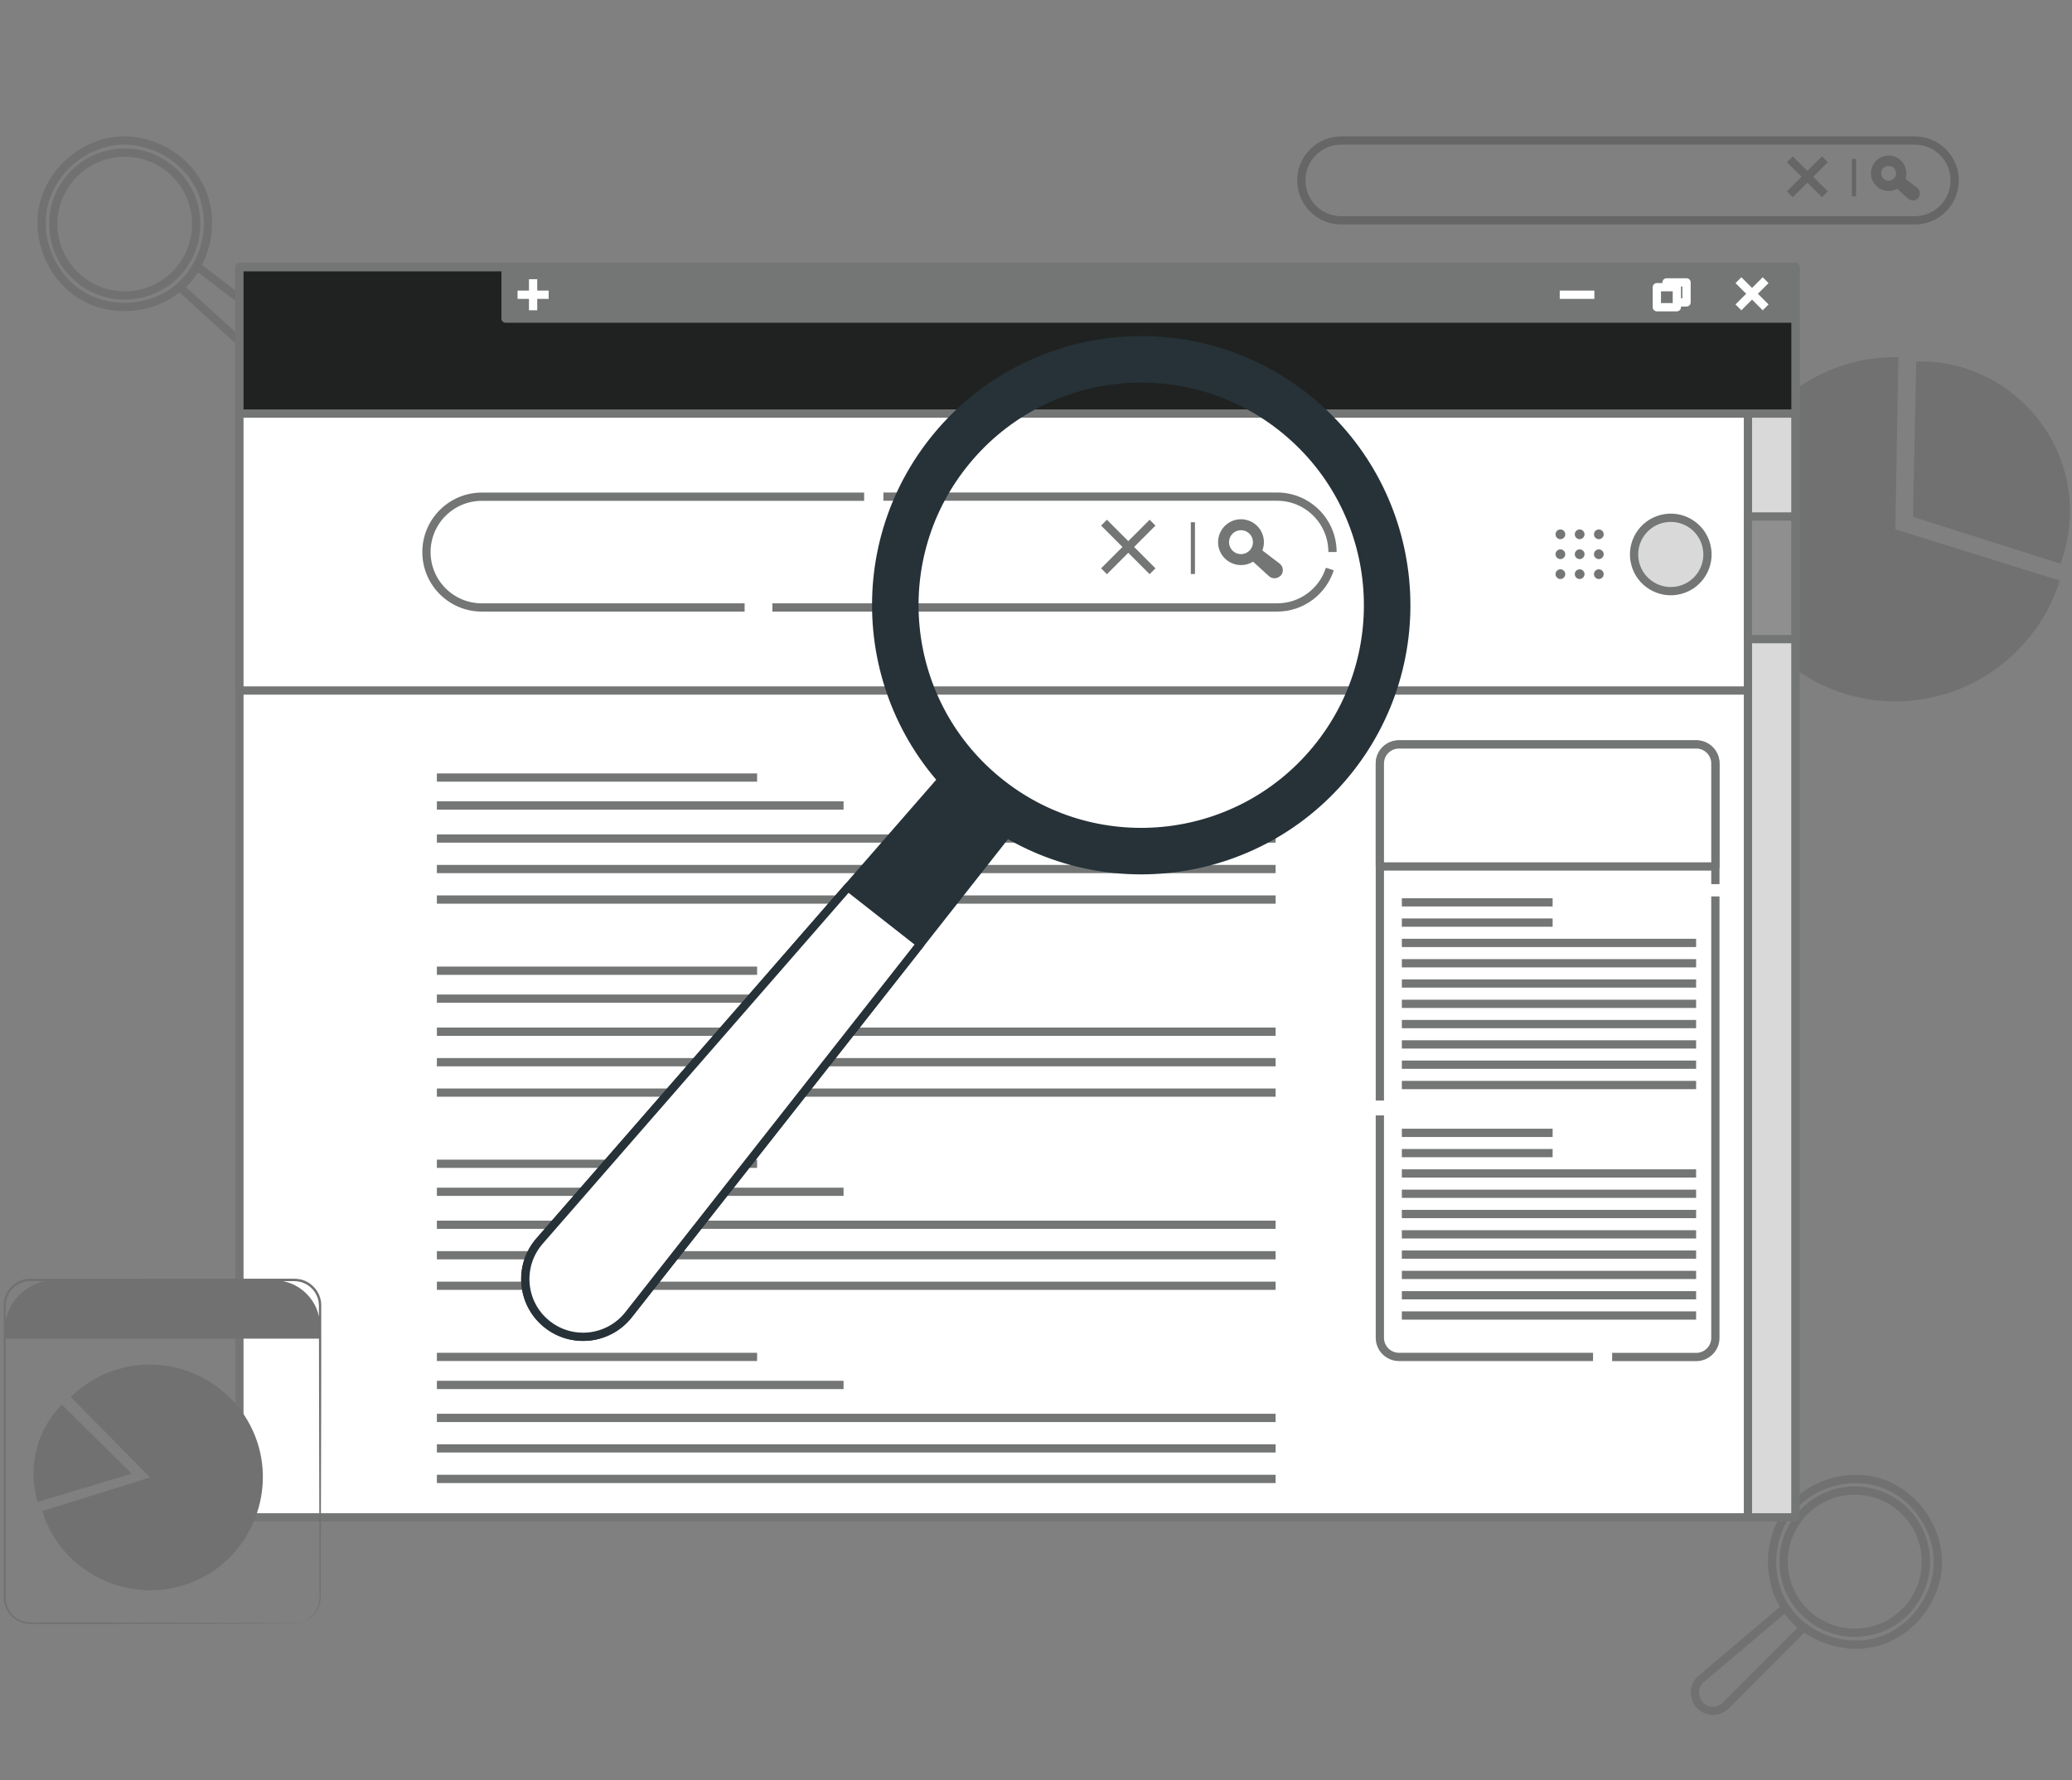 <svg width="277" height="238" viewBox="0 0 277 238" fill="none" xmlns="http://www.w3.org/2000/svg">
<rect x="0" y="0" width="277" height="238" fill="#808080" stroke="none"/>
<g clip-path="url(#clip0_18096_34160)">
<path d="M253.381 70.768L253.79 47.749C253.658 47.749 253.514 47.749 253.381 47.749C240.75 47.749 230.363 58.137 230.363 70.768C230.363 83.399 240.75 93.786 253.381 93.786C263.426 93.786 272.355 87.211 275.361 77.63L253.381 70.768Z" fill="#707170"/>
<path d="M255.735 69.11L275.46 75.365C276.3 73.122 276.731 70.735 276.731 68.337C276.731 57.352 267.692 48.313 256.707 48.313C256.531 48.313 256.354 48.313 256.177 48.313L255.735 69.099V69.11Z" fill="#707170"/>
<g opacity="0.2">
<path d="M255.978 18.786H179.309C176.361 18.786 173.972 21.176 173.972 24.123C173.972 27.071 176.361 29.461 179.309 29.461H255.978C258.926 29.461 261.315 27.071 261.315 24.123C261.315 21.176 258.926 18.786 255.978 18.786Z" stroke="black" stroke-width="1.105" stroke-linejoin="round"/>
<path d="M247.855 21.25V26.245" stroke="black" stroke-width="0.553" stroke-linejoin="round"/>
<path d="M243.966 21.294L239.28 25.98" stroke="black" stroke-width="1.105" stroke-linejoin="round"/>
<path d="M239.28 21.294L243.966 25.98" stroke="black" stroke-width="1.105" stroke-linejoin="round"/>
<path d="M256.033 26.112C255.89 26.289 255.635 26.3 255.47 26.157L253.547 24.411L253.911 23.969L255.967 25.549C256.144 25.681 256.166 25.936 256.033 26.112Z" fill="#263238" stroke="black" stroke-width="1.105" stroke-linejoin="round"/>
<path d="M251.093 22.013C250.452 22.786 250.563 23.924 251.337 24.565C252.11 25.206 253.248 25.096 253.889 24.322C254.53 23.549 254.42 22.41 253.646 21.77C252.873 21.129 251.734 21.239 251.093 22.013ZM253.679 24.157C253.138 24.82 252.154 24.908 251.502 24.366C250.839 23.825 250.751 22.841 251.292 22.189C251.834 21.526 252.817 21.438 253.469 21.98C254.132 22.521 254.221 23.505 253.679 24.157Z" stroke="black" stroke-width="1.105" stroke-linejoin="round"/>
</g>
<path d="M38.476 48.073C37.595 49.135 36.029 49.251 34.993 48.358L24.015 38.364C24.468 37.976 24.896 37.536 25.284 37.07C25.672 36.603 26.022 36.099 26.32 35.594L38.1 44.604C39.188 45.445 39.356 47.025 38.476 48.073Z" stroke="#707170" stroke-width="1.105" stroke-linejoin="round"/>
<path d="M23.769 21.392C25.103 22.467 26.19 23.826 26.889 25.393C28.792 29.665 27.653 35.102 24.183 38.235C20.714 41.367 15.186 41.963 11.134 39.62C6.914 37.199 4.649 31.814 5.904 27.114C7.069 22.778 11.044 19.321 15.523 18.842C18.474 18.531 21.491 19.528 23.782 21.392H23.769ZM24.041 36.047C20.675 40.112 14.656 40.668 10.591 37.316C6.526 33.95 5.956 27.93 9.322 23.865C12.688 19.8 18.707 19.244 22.773 22.596C26.837 25.949 27.394 31.982 24.041 36.047Z" stroke="#707170" stroke-width="1.105" stroke-linejoin="round"/>
<path d="M227.236 227.969C226.309 226.961 226.389 225.393 227.412 224.497L238.69 214.947C239.01 215.443 239.394 215.923 239.81 216.371C240.226 216.819 240.674 217.235 241.137 217.587L230.708 228.049C229.732 229.008 228.164 228.976 227.236 227.969Z" stroke="#707170" stroke-width="1.105" stroke-linejoin="round"/>
<path d="M255.487 216.915C254.255 218.082 252.767 218.978 251.136 219.474C246.673 220.802 241.458 218.962 238.802 215.139C236.163 211.3 236.291 205.781 239.122 202.07C242.066 198.214 247.665 196.679 252.144 198.534C256.271 200.246 259.166 204.613 259.07 209.092C259.006 212.036 257.614 214.899 255.487 216.915ZM240.994 215.283C237.411 211.444 237.635 205.429 241.49 201.846C245.329 198.262 251.36 198.486 254.927 202.326C258.494 206.181 258.286 212.196 254.431 215.763C250.592 219.346 244.561 219.122 240.994 215.267V215.283Z" stroke="#707170" stroke-width="1.105" stroke-linejoin="round"/>
<path d="M240.032 35.727H32.005V202.878H240.032V35.727Z" fill="white" stroke="#747676" stroke-width="1.105" stroke-linejoin="round"/>
<path d="M212.969 181.429H187.022C185.619 181.429 184.47 180.29 184.47 178.876V149.139" fill="white"/>
<path d="M212.969 181.429H187.022C185.619 181.429 184.47 180.29 184.47 178.876V149.139" stroke="#747676" stroke-width="1.105" stroke-linejoin="round"/>
<path d="M229.324 119.855V178.887C229.324 180.29 228.175 181.44 226.772 181.44H215.522" fill="white"/>
<path d="M229.324 119.855V178.887C229.324 180.29 228.175 181.44 226.772 181.44H215.522" stroke="#747676" stroke-width="1.105" stroke-linejoin="round"/>
<path d="M184.47 147.15V102.096C184.47 100.693 185.608 99.544 187.023 99.544H226.771C228.175 99.544 229.324 100.682 229.324 102.096V118.219" fill="white"/>
<path d="M184.47 147.15V102.096C184.47 100.693 185.608 99.544 187.023 99.544H226.771C228.175 99.544 229.324 100.682 229.324 102.096V118.219" stroke="#747676" stroke-width="1.105" stroke-linejoin="round"/>
<path d="M229.324 102.085V115.854H184.47V102.085C184.47 100.682 185.608 99.533 187.023 99.533H226.772C228.175 99.533 229.324 100.671 229.324 102.085Z" fill="white" stroke="#747676" stroke-width="1.105" stroke-linejoin="round"/>
<path d="M240.032 35.727H32.005V92.328H240.032V35.727Z" fill="white" stroke="#747676" stroke-width="1.105" stroke-linejoin="round"/>
<path d="M224.536 78.898C227.167 78.249 228.774 75.591 228.125 72.96C227.476 70.329 224.818 68.722 222.187 69.371C219.556 70.019 217.949 72.678 218.597 75.309C219.246 77.94 221.905 79.547 224.536 78.898Z" fill="#D9D9D9" stroke="#747676" stroke-width="1.105" stroke-linejoin="round"/>
<path d="M208.605 72.094C208.965 72.094 209.257 71.802 209.257 71.442C209.257 71.082 208.965 70.79 208.605 70.79C208.245 70.79 207.953 71.082 207.953 71.442C207.953 71.802 208.245 72.094 208.605 72.094Z" fill="#747676"/>
<path d="M211.832 71.442C211.832 71.077 211.533 70.79 211.18 70.79C210.826 70.79 210.528 71.088 210.528 71.442C210.528 71.796 210.826 72.094 211.18 72.094C211.533 72.094 211.832 71.796 211.832 71.442Z" fill="#747676"/>
<path d="M214.395 71.442C214.395 71.077 214.097 70.79 213.743 70.79C213.389 70.79 213.091 71.088 213.091 71.442C213.091 71.796 213.389 72.094 213.743 72.094C214.097 72.094 214.395 71.796 214.395 71.442Z" fill="#747676"/>
<path d="M209.257 74.105C209.257 73.741 208.958 73.453 208.605 73.453C208.251 73.453 207.953 73.752 207.953 74.105C207.953 74.459 208.251 74.757 208.605 74.757C208.958 74.757 209.257 74.459 209.257 74.105Z" fill="#747676"/>
<path d="M211.832 74.105C211.832 73.741 211.533 73.453 211.18 73.453C210.826 73.453 210.528 73.752 210.528 74.105C210.528 74.459 210.826 74.757 211.18 74.757C211.533 74.757 211.832 74.459 211.832 74.105Z" fill="#747676"/>
<path d="M214.395 74.105C214.395 73.741 214.097 73.453 213.743 73.453C213.389 73.453 213.091 73.752 213.091 74.105C213.091 74.459 213.389 74.757 213.743 74.757C214.097 74.757 214.395 74.459 214.395 74.105Z" fill="#747676"/>
<path d="M209.257 76.768C209.257 76.404 208.958 76.117 208.605 76.117C208.251 76.117 207.953 76.415 207.953 76.768C207.953 77.122 208.251 77.42 208.605 77.42C208.958 77.42 209.257 77.122 209.257 76.768Z" fill="#747676"/>
<path d="M211.832 76.768C211.832 76.404 211.533 76.117 211.18 76.117C210.826 76.117 210.528 76.415 210.528 76.768C210.528 77.122 210.826 77.42 211.18 77.42C211.533 77.42 211.832 77.122 211.832 76.768Z" fill="#747676"/>
<path d="M214.395 76.768C214.395 76.404 214.097 76.117 213.743 76.117C213.389 76.117 213.091 76.415 213.091 76.768C213.091 77.122 213.389 77.42 213.743 77.42C214.097 77.42 214.395 77.122 214.395 76.768Z" fill="#747676"/>
<path d="M177.784 76.083C176.823 79.067 174.027 81.222 170.734 81.222H103.259" fill="white"/>
<path d="M177.784 76.083C176.823 79.067 174.027 81.222 170.734 81.222H103.259" stroke="#747676" stroke-width="1.105" stroke-linejoin="round"/>
<path d="M118.1 66.403H170.734C174.822 66.403 178.137 69.718 178.137 73.807" fill="white"/>
<path d="M118.1 66.403H170.734C174.822 66.403 178.137 69.718 178.137 73.807" stroke="#747676" stroke-width="1.105" stroke-linejoin="round"/>
<path d="M99.546 81.222H64.416C60.327 81.222 57.012 77.907 57.012 73.818C57.012 69.729 60.327 66.414 64.416 66.414H115.525" fill="white"/>
<path d="M99.546 81.222H64.416C60.327 81.222 57.012 77.907 57.012 73.818C57.012 69.729 60.327 66.414 64.416 66.414H115.525" stroke="#747676" stroke-width="1.105" stroke-linejoin="round"/>
<path d="M159.474 69.829V76.746" stroke="#747676" stroke-width="0.553" stroke-linejoin="round"/>
<path d="M154.081 69.884L147.594 76.382" stroke="#747676" stroke-width="1.105" stroke-linejoin="round"/>
<path d="M147.594 69.884L154.081 76.382" stroke="#747676" stroke-width="1.105" stroke-linejoin="round"/>
<path d="M170.811 76.569C170.612 76.812 170.259 76.835 170.027 76.636L167.364 74.216L167.872 73.608L170.734 75.796C170.977 75.984 171.021 76.337 170.822 76.58L170.811 76.569Z" fill="#747676" stroke="#747676" stroke-width="1.105" stroke-linejoin="round"/>
<path d="M163.971 70.889C163.087 71.961 163.231 73.542 164.303 74.426C165.375 75.31 166.955 75.166 167.839 74.094C168.723 73.022 168.579 71.442 167.507 70.558C166.435 69.674 164.855 69.817 163.971 70.889ZM167.563 73.862C166.8 74.779 165.452 74.901 164.535 74.149C163.618 73.387 163.496 72.039 164.247 71.121C165.01 70.204 166.358 70.083 167.275 70.834C168.192 71.597 168.314 72.945 167.563 73.862Z" fill="#747676" stroke="#747676" stroke-width="1.105" stroke-linejoin="round"/>
<path d="M240.021 35.727H233.678V202.878H240.021V35.727Z" fill="#D9D9D9" stroke="#747676" stroke-width="1.105" stroke-linejoin="round"/>
<path d="M240.021 69.055H233.678V85.454H240.021V69.055Z" fill="#8F8F8F" stroke="#747676" stroke-width="1.105" stroke-linejoin="round"/>
<path d="M240.032 35.727H32.005V55.297H240.032V35.727Z" fill="#1F2221" stroke="#747676" stroke-width="1.105" stroke-linejoin="round"/>
<path d="M240.021 35.727H67.588V42.6H240.021V35.727Z" fill="#747676" stroke="#747676" stroke-width="1.105" stroke-linejoin="round"/>
<path d="M236.043 37.462L232.407 41.097" stroke="white" stroke-width="1.105" stroke-linejoin="round"/>
<path d="M232.407 37.462L236.043 41.097" stroke="white" stroke-width="1.105" stroke-linejoin="round"/>
<path d="M225.468 37.76H222.793V40.434H225.468V37.76Z" fill="#747676" stroke="white" stroke-width="1.105" stroke-linejoin="round"/>
<path d="M224.175 38.401H221.5V41.075H224.175V38.401Z" fill="#747676" stroke="white" stroke-width="1.105" stroke-linejoin="round"/>
<path d="M213.146 39.407H208.516" stroke="white" stroke-width="1.105" stroke-linejoin="round"/>
<path d="M71.268 37.329V41.484" stroke="white" stroke-width="1.105" stroke-linejoin="round"/>
<path d="M73.346 39.406H69.191" stroke="white" stroke-width="1.105" stroke-linejoin="round"/>
<path d="M58.405 103.964H101.215" stroke="#747676" stroke-width="1.105" stroke-linejoin="round"/>
<path d="M58.405 107.699H112.774" stroke="#747676" stroke-width="1.105" stroke-linejoin="round"/>
<path d="M58.405 112.119H170.535" stroke="#747676" stroke-width="1.105" stroke-linejoin="round"/>
<path d="M58.405 116.197H170.535" stroke="#747676" stroke-width="1.105" stroke-linejoin="round"/>
<path d="M58.405 120.275H170.535" stroke="#747676" stroke-width="1.105" stroke-linejoin="round"/>
<path d="M58.405 129.789H101.215" stroke="#747676" stroke-width="1.105" stroke-linejoin="round"/>
<path d="M58.405 133.524H112.774" stroke="#747676" stroke-width="1.105" stroke-linejoin="round"/>
<path d="M58.405 137.945H170.535" stroke="#747676" stroke-width="1.105" stroke-linejoin="round"/>
<path d="M58.405 142.022H170.535" stroke="#747676" stroke-width="1.105" stroke-linejoin="round"/>
<path d="M58.405 146.089H170.535" stroke="#747676" stroke-width="1.105" stroke-linejoin="round"/>
<path d="M58.405 155.603H101.215" stroke="#747676" stroke-width="1.105" stroke-linejoin="round"/>
<path d="M58.405 159.349H112.774" stroke="#747676" stroke-width="1.105" stroke-linejoin="round"/>
<path d="M58.405 163.759H170.535" stroke="#747676" stroke-width="1.105" stroke-linejoin="round"/>
<path d="M58.405 167.836H170.535" stroke="#747676" stroke-width="1.105" stroke-linejoin="round"/>
<path d="M58.405 171.914H170.535" stroke="#747676" stroke-width="1.105" stroke-linejoin="round"/>
<path d="M58.405 181.428H101.215" stroke="#747676" stroke-width="1.105" stroke-linejoin="round"/>
<path d="M58.405 185.175H112.774" stroke="#747676" stroke-width="1.105" stroke-linejoin="round"/>
<path d="M58.405 189.584H170.535" stroke="#747676" stroke-width="1.105" stroke-linejoin="round"/>
<path d="M58.405 193.661H170.535" stroke="#747676" stroke-width="1.105" stroke-linejoin="round"/>
<path d="M58.405 197.739H170.535" stroke="#747676" stroke-width="1.105" stroke-linejoin="round"/>
<path d="M187.409 120.65H207.566" stroke="#747676" stroke-width="1.105" stroke-linejoin="round"/>
<path d="M187.409 123.358H207.566" stroke="#747676" stroke-width="1.105" stroke-linejoin="round"/>
<path d="M187.409 126.076H226.749" stroke="#747676" stroke-width="1.105" stroke-linejoin="round"/>
<path d="M187.409 128.795H226.749" stroke="#747676" stroke-width="1.105" stroke-linejoin="round"/>
<path d="M187.409 131.502H226.749" stroke="#747676" stroke-width="1.105" stroke-linejoin="round"/>
<path d="M187.409 134.22H226.749" stroke="#747676" stroke-width="1.105" stroke-linejoin="round"/>
<path d="M187.409 136.928H226.749" stroke="#747676" stroke-width="1.105" stroke-linejoin="round"/>
<path d="M187.409 139.646H226.749" stroke="#747676" stroke-width="1.105" stroke-linejoin="round"/>
<path d="M187.409 142.354H226.749" stroke="#747676" stroke-width="1.105" stroke-linejoin="round"/>
<path d="M187.409 145.072H226.749" stroke="#747676" stroke-width="1.105" stroke-linejoin="round"/>
<path d="M187.409 151.47H207.566" stroke="#747676" stroke-width="1.105" stroke-linejoin="round"/>
<path d="M187.409 154.178H207.566" stroke="#747676" stroke-width="1.105" stroke-linejoin="round"/>
<path d="M187.409 156.896H226.749" stroke="#747676" stroke-width="1.105" stroke-linejoin="round"/>
<path d="M187.409 159.615H226.749" stroke="#747676" stroke-width="1.105" stroke-linejoin="round"/>
<path d="M187.409 162.322H226.749" stroke="#747676" stroke-width="1.105" stroke-linejoin="round"/>
<path d="M187.409 165.041H226.749" stroke="#747676" stroke-width="1.105" stroke-linejoin="round"/>
<path d="M187.409 167.748H226.749" stroke="#747676" stroke-width="1.105" stroke-linejoin="round"/>
<path d="M187.409 170.466H226.749" stroke="#747676" stroke-width="1.105" stroke-linejoin="round"/>
<path d="M187.409 173.185H226.749" stroke="#747676" stroke-width="1.105" stroke-linejoin="round"/>
<path d="M187.409 175.892H226.749" stroke="#747676" stroke-width="1.105" stroke-linejoin="round"/>
<path d="M73.025 176.964C69.666 174.179 69.268 169.185 72.152 165.914L128.322 101.467L136.909 108.572L84.054 175.76C81.379 179.196 76.385 179.738 73.025 176.964Z" fill="#263238" stroke="#263238" stroke-width="1.105" stroke-linejoin="round"/>
<path d="M113.37 118.617L72.152 165.914C69.279 169.185 69.665 174.191 73.025 176.964C76.384 179.749 81.368 179.197 84.053 175.76L123.04 126.198L113.37 118.617Z" fill="white" stroke="#263238" stroke-width="1.105" stroke-linejoin="round"/>
<path d="M175.166 53.629C160.093 41.153 137.76 43.252 125.272 58.325C112.796 73.398 114.896 95.731 129.969 108.218C145.042 120.695 167.375 118.595 179.862 103.522C192.338 88.449 190.239 66.116 175.166 53.629ZM133.229 104.273C120.333 93.599 118.532 74.481 129.218 61.585C139.892 48.689 159.01 46.888 171.906 57.574C184.802 68.249 186.603 87.366 175.917 100.262C165.242 113.158 146.125 114.959 133.229 104.273Z" fill="#263238" stroke="#263238" stroke-width="1.105" stroke-linejoin="round"/>
<path d="M7.329 171.173H36.613C40.028 171.173 42.79 173.947 42.79 177.351V178.986H0.621V177.881C0.621 174.179 3.627 171.173 7.329 171.173Z" fill="#707170"/>
<path d="M7.882 175.837C7.882 176.478 7.33 176.997 6.644 176.997C5.959 176.997 5.407 176.478 5.407 175.837C5.407 175.196 5.959 174.676 6.644 174.676C7.33 174.676 7.882 175.196 7.882 175.837Z" fill="#707170"/>
<path d="M11.242 175.837C11.242 176.478 10.689 176.997 10.004 176.997C9.319 176.997 8.766 176.478 8.766 175.837C8.766 175.196 9.319 174.676 10.004 174.676C10.689 174.676 11.242 175.196 11.242 175.837Z" fill="#707170"/>
<path d="M14.612 175.837C14.612 176.478 14.059 176.997 13.374 176.997C12.689 176.997 12.137 176.478 12.137 175.837C12.137 175.196 12.689 174.676 13.374 174.676C14.059 174.676 14.612 175.196 14.612 175.837Z" fill="#707170"/>
<path d="M39.354 217.077C39.354 217.077 39.508 217.077 39.785 217.033C40.072 217 40.503 216.901 40.989 216.624C41.475 216.348 42.028 215.873 42.382 215.133C42.558 214.768 42.68 214.337 42.713 213.862C42.735 213.387 42.713 212.878 42.713 212.337C42.702 208.016 42.68 201.794 42.669 194.092C42.669 190.236 42.658 186.025 42.647 181.495C42.647 179.229 42.647 176.886 42.636 174.477C42.614 173.317 41.895 172.179 40.823 171.648C40.282 171.372 39.696 171.273 39.066 171.295C38.436 171.295 37.806 171.295 37.166 171.295C26.977 171.295 15.783 171.295 4.036 171.306C2.621 171.284 1.284 172.289 0.898 173.638C0.688 174.301 0.776 175.03 0.754 175.748C0.754 176.467 0.754 177.185 0.754 177.903C0.754 180.765 0.754 183.583 0.754 186.357C0.754 191.904 0.754 197.242 0.754 202.336C0.754 204.878 0.754 207.364 0.754 209.773C0.754 210.978 0.754 212.171 0.754 213.342C0.677 214.492 1.174 215.608 2.058 216.26C2.489 216.591 3.008 216.812 3.539 216.89C4.058 216.967 4.633 216.923 5.174 216.934C6.268 216.934 7.34 216.934 8.39 216.934C10.489 216.934 12.512 216.934 14.434 216.934C22.126 216.956 28.358 216.967 32.679 216.978C34.823 216.989 36.492 217 37.641 217.011C38.204 217.011 38.635 217.022 38.934 217.022C39.221 217.022 39.376 217.033 39.376 217.033C39.376 217.033 39.232 217.033 38.934 217.044C38.635 217.044 38.204 217.044 37.641 217.055C36.502 217.055 34.823 217.066 32.679 217.088C28.358 217.1 22.137 217.122 14.434 217.133C12.512 217.133 10.489 217.133 8.39 217.133C7.34 217.133 6.268 217.133 5.174 217.133C4.622 217.122 4.08 217.166 3.506 217.088C2.931 217 2.378 216.768 1.914 216.414C0.964 215.718 0.422 214.492 0.5 213.298C0.5 212.127 0.5 210.944 0.5 209.729C0.5 207.32 0.5 204.833 0.5 202.292C0.5 197.197 0.5 191.849 0.5 186.313C0.5 183.539 0.5 180.721 0.5 177.859C0.5 177.141 0.5 176.422 0.5 175.704V174.621C0.5 174.256 0.544 173.87 0.654 173.505C1.074 172.035 2.533 170.941 4.08 170.963C15.827 170.963 27.021 170.963 37.21 170.974C37.851 170.974 38.481 170.974 39.111 170.974C39.74 170.952 40.414 171.052 40.989 171.361C42.149 171.936 42.923 173.162 42.945 174.422C42.945 176.831 42.945 179.174 42.945 181.439C42.945 185.97 42.934 190.18 42.923 194.037C42.901 201.728 42.89 207.961 42.879 212.281C42.879 212.823 42.879 213.32 42.857 213.806C42.824 214.293 42.691 214.735 42.503 215.11C42.127 215.873 41.553 216.348 41.055 216.613C40.547 216.879 40.116 216.967 39.829 217C39.541 217.022 39.387 217.011 39.387 217.011L39.354 217.077Z" fill="#707170"/>
<path d="M20.059 197.551L9.462 186.788C10.733 185.539 12.213 184.522 13.838 183.782C21.385 180.367 30.414 183.782 33.817 191.33C37.232 198.877 33.817 207.905 26.27 211.309C18.722 214.724 9.694 211.309 6.29 203.761C6.036 203.209 5.826 202.634 5.638 202.049L20.059 197.54V197.551Z" fill="#707170"/>
<path d="M17.617 197.043L5.031 200.811C4.666 199.584 4.478 198.314 4.478 197.043C4.478 193.584 5.837 190.269 8.268 187.804L17.606 197.043H17.617Z" fill="#707170"/>
</g>
<defs>
<clipPath id="clip0_18096_34160">
<rect width="276.265" height="237.588" fill="white" transform="translate(0.467)"/>
</clipPath>
</defs>
</svg>
